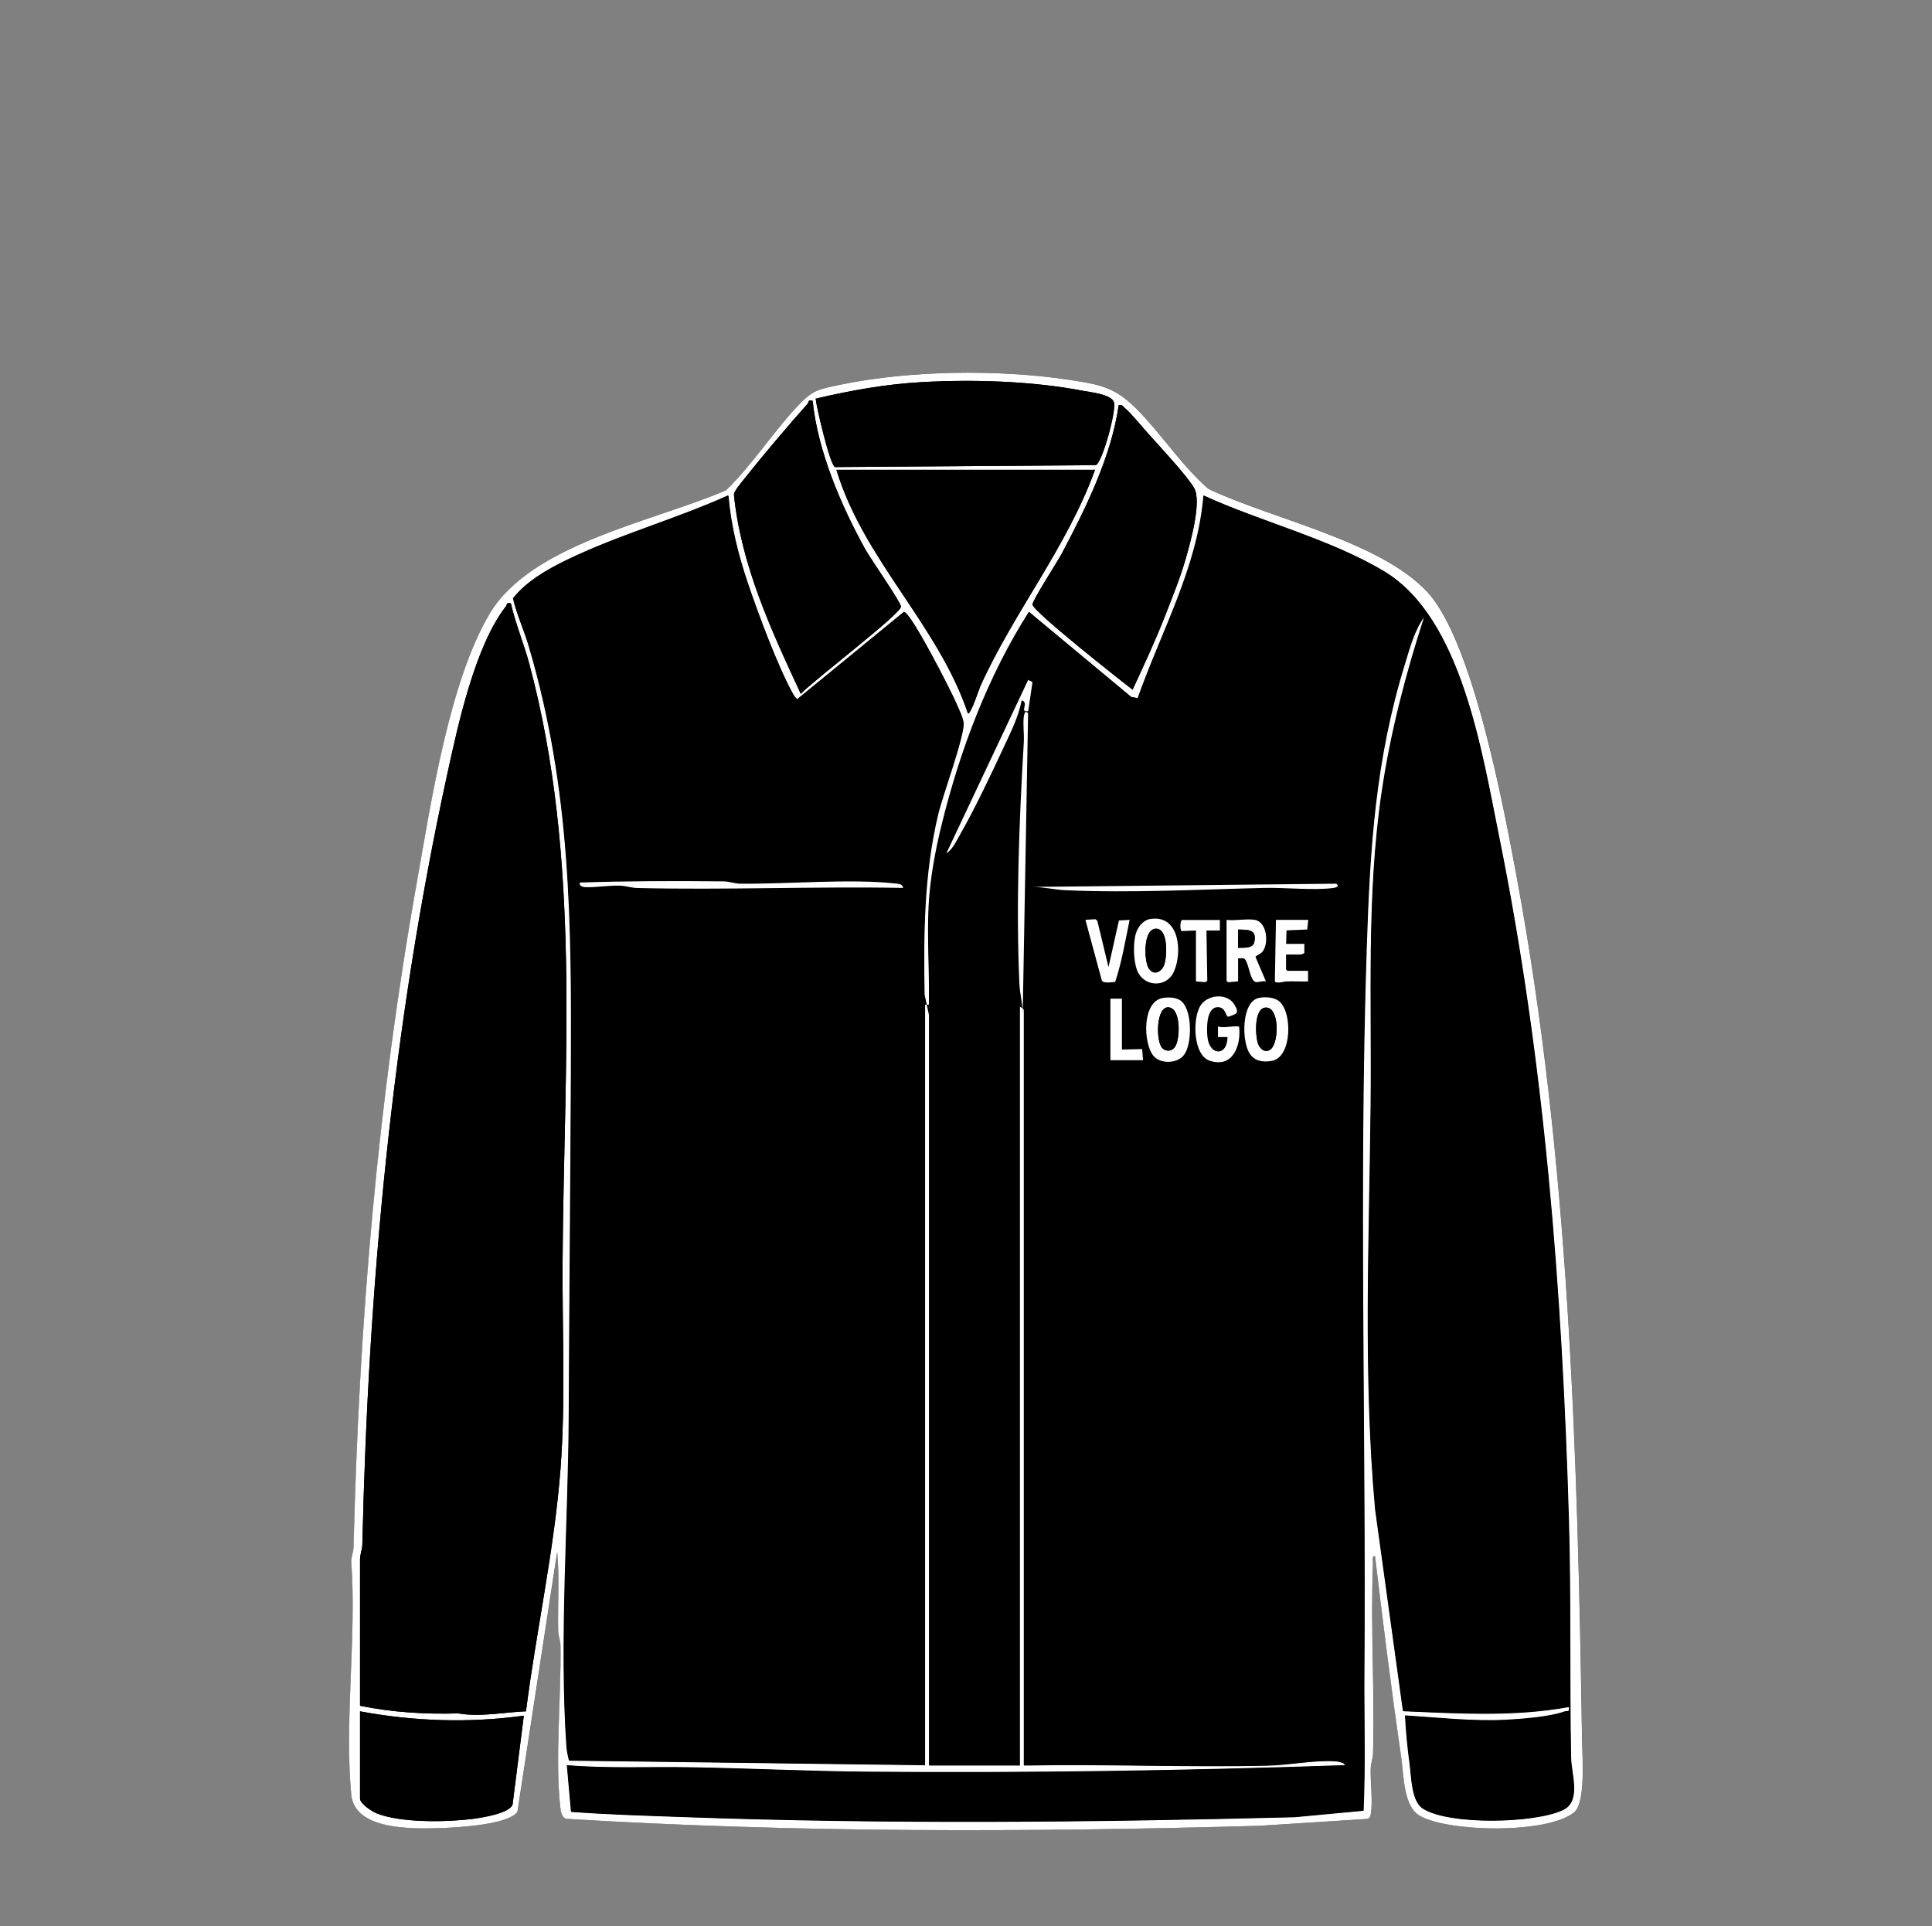 <?xml version="1.0" encoding="UTF-8"?>
<svg id="Calque_1" xmlns="http://www.w3.org/2000/svg" version="1.1" viewBox="0 0 2333.2 2325.8">
  <rect x="0" y="0" width="2333.2" height="2325.8" fill="#808080" stroke="none"/>
  <!-- Generator: Adobe Illustrator 29.6.1, SVG Export Plug-In . SVG Version: 2.1.1 Build 9)  -->
  <defs>
    <style>
      .st0 {
        fill: #fff;
      }
    </style>
  </defs>
  <path d="M1660.7,1879.1c9.6,80.8,19.9,162.2,31.6,243,3.3,22.6,2.6,59.5,22.9,70.8,35.6,19.7,153.6,21.7,185.9-4.4,14.1-11.4,9.9-67.4,9.6-87-5.6-347.4-15.4-700.5-79-1042.8-15.5-83.4-52.5-283.1-107.2-343.1-56.8-62.4-189.4-89.2-265.1-125.3-31-27.1-54-62.4-82.3-92-29.4-30.7-46.2-33.7-87.6-39.9-84.5-12.7-190.5-11.4-274.3,6.1-27.9,5.8-33.7,6.1-53.3,27.4-29.1,31.4-53.9,70-84.8,100-86.2,37.5-234.9,64.1-285.6,149.1-49,82.1-71.2,229.9-88.2,325.7-47.4,266.5-69.6,530.5-76.2,800.9-.2,6.2-2.7,11.8-2.8,18,6.6,90.4-8.4,192.3,0,281.3,3,32.1,41.5,38.4,69,40.4,23.8,1.7,118.4.1,131.7-19.5l48-313.8c3,31.5.5,63.5,1.2,95.1.1,6.2,2.7,11.8,2.8,18,1,60-6.8,138.3-.2,195.4.6,4.9,1.7,12,7,13.8,278.4,17,558.5,16.1,837.8,8.4l129.7-8.3c3.4-.9,3.7-3.2,4.3-6.2,2.6-14.2-.7-38.8-.1-54.8.2-6.2,2.6-11.8,2.8-18,2.1-75.9-3.2-153.5-.1-229.2.1-3.2-2-9.7,2.6-9.1h0Z"/>
  <path class="st0" d="M1660.7,1879.1c-4.5-.6-2.4,5.9-2.6,9.1-3.1,75.6,2.2,153.3.1,229.2-.2,6.2-2.6,11.8-2.8,18-.6,16,2.7,40.6.1,54.8-.5,3-.9,5.3-4.3,6.2l-129.7,8.3c-279.3,7.8-559.4,8.6-837.8-8.4-5.3-1.8-6.4-9-7-13.8-6.6-57.1,1.2-135.3.2-195.4-.1-6.2-2.7-11.8-2.8-18-.7-31.7,1.8-63.6-1.2-95.1l-48,313.8c-13.3,19.6-107.9,21.2-131.7,19.5-27.5-1.9-65.9-8.3-69-40.4-8.4-89,6.6-190.9,0-281.3.1-6.2,2.7-11.8,2.8-18,6.6-270.4,28.8-534.4,76.2-800.9,17-95.7,39.2-243.5,88.2-325.7,50.7-84.9,199.4-111.5,285.6-149.1,30.9-30,55.7-68.6,84.8-100,19.7-21.3,25.5-21.5,53.3-27.4,83.8-17.4,189.8-18.7,274.3-6.1,41.5,6.2,58.3,9.2,87.6,39.9,28.3,29.6,51.3,65,82.3,92,75.7,36.2,208.3,63,265.1,125.3,54.6,60,91.7,259.7,107.2,343.1,63.6,342.3,73.5,695.4,79,1042.8.3,19.6,4.6,75.5-9.6,87-32.3,26.1-150.3,24.1-185.9,4.4-20.3-11.2-19.6-48.2-22.9-70.8-11.7-80.7-22-162.1-31.6-243h0ZM1113.6,461.4c-43.6,2.4-86.2,10-128.5,20,1,10.8,17.6,81.5,23.5,82.6l314.7-2.3c7.9-2.7,25-65.9,22.1-75.8-3-9.8-28.4-12.2-38-14.1-61.6-11.7-131-13.8-193.7-10.4h0ZM981.4,484c-6.1-1.7-4.4,1.6-5.9,3.3-24.9,28-54,62.4-77.3,91.7-3.2,4-11.5,13.8-11.9,18,8.6,85.4,45.2,164.3,80.8,240.8,12.8-14.3,120.8-96.4,121-105.3,0-5.1-37-58.1-43-69-29.5-53.1-57.7-119.2-63.7-179.6h0ZM1351,489.2c-8.7,61.6-39.8,124.6-68.9,179.6-5.1,9.6-35.3,55.9-35.2,61.2.2,7.9,106.4,91.8,120.9,102.8,13.3-28.7,27.4-58.8,39-88.6,9.1-23.3,18.7-46.8,25.5-70.8,5.4-19.1,19.2-67.6,9.8-84.1-8.2-14.5-42.9-51.5-56-66.3-6.5-7.3-21.2-25-27.3-29.9-2.6-2.1-3.4-5-7.8-3.9h0ZM1322.4,567.3h-312.3c32.7,108.4,123,187.5,158.8,294.1,3.1,2.5,13.6-29.5,15.1-33,40.3-89.3,104.9-168.2,138.4-261.1h0ZM1116.7,2131.6v-918.8h5.2v918.8h109.3v-916.2c1.7-.2,5.2,3.5,5.2,3.9v912.3c98.4-1.9,197.2,2.5,295.5.1,24.1-.6,54.3-6.5,77.9-5.3,2.9.1,14,1.1,14.3,5.1-192,6.6-384.2,9.5-576.6,7.9-71.4-.6-144.4-4.3-215.8-5.4-49.1-.8-98.2,1.6-147.2-2.5l5,56.1c44.8,3.3,89.5,4.6,134.3,6.2,245.7,8.9,493.1,6.5,739.2.2l83.3-7.8c2.5-56,.6-112.1,1-168.2,2-289.8-6.8-584,2.8-874.3,4-120,10.4-226.2,46-341.8,5.8-18.9,12.1-42.8,24.1-57.9-22.6,69.5-41,140-51.7,212.5-18.4,125-11.9,250.9-13.3,377.1-1.7,162.4-9.3,326.7,5.4,488.9l33.6,243.5c66.6,2.8,134.3,7.1,200.3-5.1,1.3,7.3-1.5,4.4-5.7,5.9-17.4,6.3-51.8,8.9-71,9.9-40.6,1.9-80.8-2.8-121.1-5.3,1,19.3,2.9,39.1,5.5,58.2,2.3,16.8,2.1,45.4,16,54.2,31.5,20,135.1,17.9,169.1,1.5,22.2-10.7,10-43.1,9.6-63.1-1.8-95.5.1-191-2.6-286.3-8-276.1-29.4-555.8-84.4-826.6-20.6-101.3-45.2-263.5-138.5-319.5-65.4-39.3-148.6-59.8-218.1-91.6-7.1,87-51,163.9-79.4,244.7l-7.8-1.3-123.6-102.8c-49.4,77.5-83.2,167.2-105.2,256.5-7.7,31.1-14.3,66.7-15.9,98.6-2.1,43.3,1.8,88.1,0,131.5l-5.3-24.6c-1.2-74.4-.8-145.7,16.5-218,5.5-22.9,31.8-94,30.7-110-.5-6.6-5.6-16.5-8.4-23.1-5.8-14.1-55.3-111-63.4-110.9l-128.9,105.5c-2.5-2.1-4.1-4.7-5.7-7.5-18.3-33.2-41.7-96.2-54.2-133.2-11.5-34.2-20.4-69.3-23.4-105.5-64,28.9-132.9,47.7-196.1,78.5-23.1,11.3-47.7,25.4-63.8,45.8,4.4,19.3,13.4,38.5,19.1,58,51.2,173.3,51.7,335,50.9,514.2-.6,137.5-2,276-2.6,413.8-.6,128.7-11.6,273.4-2.8,400.8.4,5.7,1.8,11.1,3,16.5l429.2,5.5h0ZM617,728.7c-6-1.5-4.3,1.1-5.9,3.3-37.7,48.3-58.2,144.3-71.3,204.4-66.4,304.2-95.1,617-102.2,928.5-.1,6.2-2.7,11.8-2.8,18v176.9c38.9,7.9,78.9,10.4,118.6,9.2,26.8,4.6,54.7-1.4,81.8-2.5,12.3-97.5,34.2-194.7,41.7-292.8,6.3-83,2-167.1,2.5-249.7,1.5-242.4,23-486.5-40.2-722.4-6.6-24.6-16.6-48.1-22.2-72.9h0ZM434.8,2066.5v105.4c0,6.4,14.9,15.9,20.9,18.2,29.7,11.3,83.8,10.3,115.4,6.3,10.9-1.4,44.1-6.6,47.9-17.2l13.6-107.4c-65.6,9.1-132.7,6.9-197.8-5.2h0Z"/>
  <path d="M1116.7,2131.6l-429.2-5.5c-1.2-5.5-2.6-10.9-3-16.5-8.7-127.5,2.2-272.1,2.8-400.8.6-137.9,2-276.3,2.6-413.8.8-179.2.4-340.9-50.9-514.2-5.8-19.5-14.8-38.7-19.1-58,16-20.3,40.7-34.5,63.8-45.8,63.2-30.8,132.1-49.6,196.1-78.5,3,36.2,11.9,71.3,23.4,105.5,12.5,37,35.9,100,54.2,133.2,1.5,2.8,3.2,5.4,5.7,7.5l128.9-105.5c8.1,0,57.6,96.9,63.4,110.9,2.7,6.5,7.9,16.5,8.4,23.1,1.1,16-25.2,87.1-30.7,110-17.2,72.3-17.7,143.6-16.5,218l5.3,24.6c1.7-43.4-2.2-88.2,0-131.5,1.6-31.9,8.2-67.5,15.9-98.6,22-89.3,55.8-179,105.2-256.5l123.6,102.8,7.8,1.3c28.4-80.8,72.3-157.7,79.4-244.7,69.5,31.9,152.7,52.3,218.1,91.6,93.4,56.1,118,218.3,138.5,319.5,55,270.8,76.4,550.5,84.4,826.6,2.7,95.3.8,190.8,2.6,286.3.4,20,12.6,52.4-9.6,63.1-34.1,16.4-137.6,18.5-169.1-1.5-14-8.8-13.7-37.4-16-54.2-2.6-19.2-4.5-38.9-5.5-58.2,40.4,2.6,80.5,7.3,121.1,5.3,19.2-.9,53.6-3.6,71-9.9,4.1-1.5,7,1.4,5.7-5.9-65.9,12.2-133.6,7.9-200.3,5.1l-33.6-243.5c-14.8-162.2-7.1-326.5-5.4-488.9,1.3-126.3-5.2-252.1,13.3-377.1,10.7-72.5,29.1-143,51.7-212.5-12,15.1-18.3,39-24.1,57.9-35.6,115.6-42.1,221.8-46,341.8-9.6,290.3-.8,584.5-2.8,874.3-.4,56,1.5,112.2-1,168.2l-83.3,7.8c-246.1,6.3-493.4,8.7-739.2-.2-44.8-1.6-89.5-2.9-134.3-6.2l-5-56.1c49,4.1,98,1.7,147.2,2.5,71.4,1.2,144.4,4.8,215.8,5.4,192.4,1.6,384.6-1.3,576.6-7.9-.3-4.1-11.4-5-14.3-5.1-23.7-1.2-53.9,4.7-77.9,5.3-98.4,2.4-197.1-2-295.5-.1v-912.3c0-.5-3.5-4.1-5.2-3.9v916.2h-109.3v-918.8h-5.2v918.8h0ZM1241.6,858.8l5.2-35.1-5.2-2.7-98.9,209.6c7.1-4.3,11.8-14.3,16-21.7,18.7-32.6,37.8-73.2,53.8-107.5,8.3-17.8,17.5-36.1,21.2-55.6,9.8,2.4-3.6,15,7.8,13h0ZM1241.6,861.4c-3.3-4.3-4.7.3-5.2,3.8-1.2,9.5.6,21.2,0,31.3-5.6,94.4-9.6,197-5.3,291.6.5,11.3,3.8,23.6,4,35.1l6.5-361.8h0ZM1090.7,1072.2c-1-4.7-5.1-4.8-9-5.3-54.7-6.1-130.2.8-187.6.2-6.8,0-13.2-2.8-20.6-2.8-57.7-.5-115.7-.4-173.2,1.4-1.4,4.5,3.9,5.5,6.9,5.6,12.3.5,27.7-2.3,41.4-1.8,7.4.2,13.8,2.7,20.6,2.8,107,2.6,214.5-2.1,321.5-.1h0ZM1613.8,1067.1l-367,3.9c13.2.2,27.3,3.5,40.3,4,79.3,3.5,160.5-.9,239.5-2.8,25.7-.6,59.2,3.2,83.4.1,3.8-.5,8.1-2,3.8-5.2h0Z"/>
  <path d="M617,728.7c5.6,24.8,15.6,48.3,22.2,72.9,63.2,235.9,41.7,480,40.2,722.4-.5,82.7,3.8,166.7-2.5,249.7-7.4,98.1-29.3,195.3-41.7,292.8-27.2,1.1-55.1,7.2-81.8,2.5-39.8,1.2-79.7-1.2-118.6-9.2v-176.9c.1-6.2,2.7-11.8,2.8-18,7.1-311.5,35.8-624.3,102.2-928.5,13.1-60.2,33.6-156.1,71.3-204.4,1.7-2.1,0-4.7,5.9-3.3h0Z"/>
  <path d="M1322.4,567.3c-33.5,92.9-98.1,171.9-138.4,261.1-1.6,3.5-12,35.4-15.1,33-35.8-106.6-126.2-185.7-158.8-294.1h312.3Z"/>
  <path d="M981.4,484c6.1,60.4,34.3,126.5,63.7,179.6,6,10.8,43.1,63.9,43,69-.2,8.9-108.2,91-121,105.3-35.6-76.5-72.2-155.4-80.8-240.8.4-4.2,8.7-14,11.9-18,23.3-29.4,52.3-63.7,77.3-91.7,1.5-1.7-.2-5,5.9-3.3h0Z"/>
  <path d="M1351,489.2c4.4-1.1,5.2,1.7,7.8,3.9,6.2,4.9,20.8,22.7,27.3,29.9,13.2,14.7,47.8,51.8,56,66.3,9.3,16.5-4.4,65-9.8,84.1-6.8,24.1-16.4,47.6-25.5,70.8-11.6,29.8-25.7,59.8-39,88.6-14.5-11-120.8-94.8-120.9-102.8,0-5.2,30.1-51.6,35.2-61.2,29.2-55,60.2-118,68.9-179.6h0Z"/>
  <path d="M1113.6,461.4c62.7-3.4,132.1-1.3,193.7,10.4,9.6,1.8,35,4.3,38,14.1,3,9.9-14.2,73.2-22.1,75.8l-314.7,2.3c-5.9-1.1-22.4-71.8-23.5-82.6,42.3-9.9,84.9-17.6,128.5-20h0Z"/>
  <path d="M434.8,2066.5c65.1,12.1,132.2,14.3,197.8,5.2l-13.6,107.4c-3.8,10.6-37,15.8-47.9,17.2-31.6,4-85.7,5-115.4-6.3-5.9-2.3-20.9-11.8-20.9-18.2v-105.4h0Z"/>
  <path class="st0" d="M1090.7,1072.2c-107-2-214.5,2.7-321.5.1-6.8-.2-13.2-2.6-20.6-2.8-13.7-.5-29.2,2.3-41.4,1.8-2.9-.1-8.3-1.1-6.9-5.6,57.6-1.9,115.5-2,173.2-1.4,7.4,0,13.8,2.8,20.6,2.8,57.4.6,132.9-6.3,187.6-.2,3.9.4,8,.5,9,5.3h0Z"/>
  <path class="st0" d="M1613.8,1067.1c4.2,3.2,0,4.7-3.8,5.2-24.3,3.1-57.7-.7-83.4-.1-79,1.9-160.2,6.3-239.5,2.8-13-.6-27.1-3.9-40.3-4l367-3.9h0Z"/>
  <path class="st0" d="M1241.6,861.4l-6.5,361.8c-.2-11.5-3.5-23.8-4-35.1-4.3-94.6-.3-197.2,5.3-291.6.6-10.1-1.2-21.7,0-31.3.5-3.6,1.9-8.1,5.2-3.8h0Z"/>
  <path class="st0" d="M1241.6,858.8c-11.3,2,2-10.6-7.8-13-3.7,19.4-12.9,37.8-21.2,55.6-16,34.3-35.2,75-53.8,107.5-4.2,7.3-8.9,17.3-16,21.7l98.9-209.6,5.2,2.7-5.2,35.1h0Z"/>
  <g>
    <path d="M1338.7,1167.7l-13.4-55.6-2.2-1.9-12.2.7,19.9,73.5c2.1,3.5,12.1,1.9,16.1,1.4,8-24.1,12.2-49.9,17.4-74.8l-12.9.7-12.6,56.2h0Z"/>
    <path d="M1388.2,1109.9c-8,1.5-14.2,9.8-16.5,17.2-3.6,11.6-3,33.6,1.5,44.8,8,19.9,35.1,21.3,44.1,2,11-23.5,7.3-70.6-29.2-64Z"/>
    <path d="M1473.2,1110.8h-45.8c-2.7,1.7-2.4,12.1-.6,13.4l17.4-.7v61.5l11.3.9,2.4-1.7-1-60.7h16.2v-12.8h0Z"/>
    <path d="M1515.5,1110.8c-9.7-1.7-24,1.3-34.2,0v73.7l1.9,1.6,12-1.1v-27.8c2,.2,4.4-.4,6.4,0,6.6,1.2,7.2,27.8,15.2,28.7,2.9.3,8.4-1.9,12-.8l-12.6-29.6c0-1.1,6.5-4.1,8-5.8,8.6-9.6,6.1-36.2-8.7-38.9h0Z"/>
    <path d="M1579.9,1110.8h-38.9l-1.3,74.3c2.2,2.9,10.6,0,14,0,8.7-.3,17.5.3,26.2,0v-12.8h-24.9l-1.7-1.7v-18h18c.3,0,4-1.4,4.1-1.9v-10.9h-22.1l.5-16.3,25-1.1,1.2-11.6h0Z"/>
    <path d="M1482.5,1252.3c0,23.7-22.1,23.2-24.3-.6-.9-9.4-1.5-34.9,12.2-35.4,10-.4,9.8,10.9,12.8,11.6,10-3.4,14-3.9,7.7-14.6-8.6-14.5-32.5-12.5-41.1,1.2-9.6,15.3-9.3,59.8,11.6,66.6,27.7,9,37.7-19,35.1-41.4-8.7-1.2-17.3,2.3-25.5,0v12.8s11.6,0,11.6,0h0Z"/>
    <path d="M1404.4,1205.1c-25.1,4.3-23.8,53.6-11.8,69.3,8.3,10.8,29.4,10.3,37.5-.7,9.8-13.3,9.9-52.2-2.7-64.2-5.6-5.3-15.6-5.6-22.9-4.4h0Z"/>
    <path d="M1520.4,1205c-21.4,4.3-21.1,52.5-11.1,67.4,6.3,9.3,16.2,10.5,26.8,8.6,24.3-4.4,24.9-58.7,8.7-71.9-6.1-5-16.9-5.6-24.4-4.1h0Z"/>
    <polygon points="1354.9 1205.9 1341 1205.9 1341 1280.2 1380.4 1280.2 1379.3 1266.8 1354.9 1267.4 1354.9 1205.9"/>
    <path class="st0" d="M1515.5,1110.8c14.8,2.6,17.3,29.3,8.7,38.9-1.5,1.7-7.9,4.7-8,5.8l12.6,29.6c-3.6-1-9.1,1.2-12,.8-8-.9-8.6-27.4-15.2-28.7-2-.4-4.3.2-6.4,0v27.8l-12,1.1-1.9-1.6v-73.7c10.2,1.3,24.5-1.7,34.2,0h0ZM1495.2,1144.5c6.3-.2,17.7,1.1,19.5-6.6,3.5-15.9-7.2-15.2-19.5-15.4v22h0Z"/>
    <path class="st0" d="M1520.4,1205c7.5-1.5,18.3-.9,24.4,4.1,16.2,13.3,15.6,67.5-8.7,71.9-10.6,1.9-20.5.7-26.8-8.6-10-14.9-10.3-63,11.1-67.4h0ZM1528.5,1216.7c-14.3.8-12.5,34.1-9.2,43.5,2.5,7.2,9.9,12.3,16.1,6.1,9.3-9.4,9.5-50.5-6.8-49.6h0Z"/>
    <path class="st0" d="M1388.2,1109.9c36.5-6.7,40.2,40.5,29.2,64-9.1,19.3-36.2,17.9-44.1-2-4.5-11.3-5.1-33.2-1.5-44.8,2.3-7.4,8.5-15.7,16.5-17.2ZM1395.2,1121.5c-14.8,1.4-13.4,38.3-8.3,47.2,5.5,9.6,15.2,5.8,18.8-3,3.9-9.6,5.6-45.8-10.5-44.2h0Z"/>
    <path class="st0" d="M1404.4,1205.1c7.3-1.2,17.3-.9,22.9,4.4,12.6,11.9,12.5,50.9,2.7,64.2-8.1,11-29.2,11.5-37.5.7-12-15.7-13.3-65,11.8-69.3h0ZM1403.9,1265.9c5.3,4.7,12.2,3.3,15.7-2.7,5.5-9.4,6.8-45.9-8.6-46.8-15.1-.9-15.3,42-7.1,49.5h0Z"/>
    <path class="st0" d="M1482.5,1252.3h-11.6v-12.7c8.2,2.2,16.9-1.2,25.5,0,2.7,22.4-7.3,50.4-35.1,41.4-20.9-6.8-21.2-51.3-11.6-66.6,8.6-13.7,32.5-15.7,41.1-1.2,6.4,10.7,2.4,11.2-7.7,14.6-3-.7-2.8-12-12.8-11.6-13.7.6-13.1,26.1-12.2,35.4,2.2,23.8,24.3,24.3,24.3.6h0Z"/>
    <path class="st0" d="M1338.7,1167.7l12.6-56.2,12.9-.7c-5.2,25-9.4,50.8-17.4,74.8-3.9.5-13.9,2.1-16.1-1.4l-19.9-73.5,12.2-.7,2.2,1.9,13.4,55.6h0Z"/>
    <path class="st0" d="M1579.9,1110.8l-1.2,11.6-25,1.1-.5,16.3h22v10.9c0,.5-3.7,1.9-4.1,1.9h-18v18l1.7,1.7h24.9v12.8c-8.7.3-17.5-.3-26.1,0-3.3.1-11.8,3-14,0l1.3-74.3h38.9,0Z"/>
    <path class="st0" d="M1473.2,1110.8v12.8h-16.2l1,60.7-2.4,1.7-11.3-.9v-61.5l-17.4.7c-1.8-1.3-2.1-11.7.6-13.4h45.8,0Z"/>
    <polygon class="st0" points="1354.9 1205.9 1354.9 1267.4 1379.3 1266.8 1380.4 1280.2 1341 1280.2 1341 1205.9 1354.9 1205.9"/>
    <path d="M1495.2,1144.5v-22c12.3.3,23-.5,19.5,15.4-1.7,7.7-13.2,6.4-19.5,6.6h0Z"/>
    <path d="M1528.5,1216.7c16.4-.9,16.2,40.2,6.8,49.6-6.2,6.2-13.6,1.2-16.1-6.1-3.3-9.4-5.1-42.7,9.2-43.5h0Z"/>
    <path d="M1395.2,1121.5c16.1-1.6,14.4,34.6,10.5,44.2-3.6,8.9-13.3,12.7-18.8,3-5.1-8.9-6.5-45.8,8.3-47.2h0Z"/>
    <path d="M1403.9,1265.9c-8.3-7.4-8-50.4,7.1-49.5,15.5.9,14.1,37.3,8.6,46.8-3.5,6-10.4,7.5-15.7,2.7h0Z"/>
  </g>
</svg>